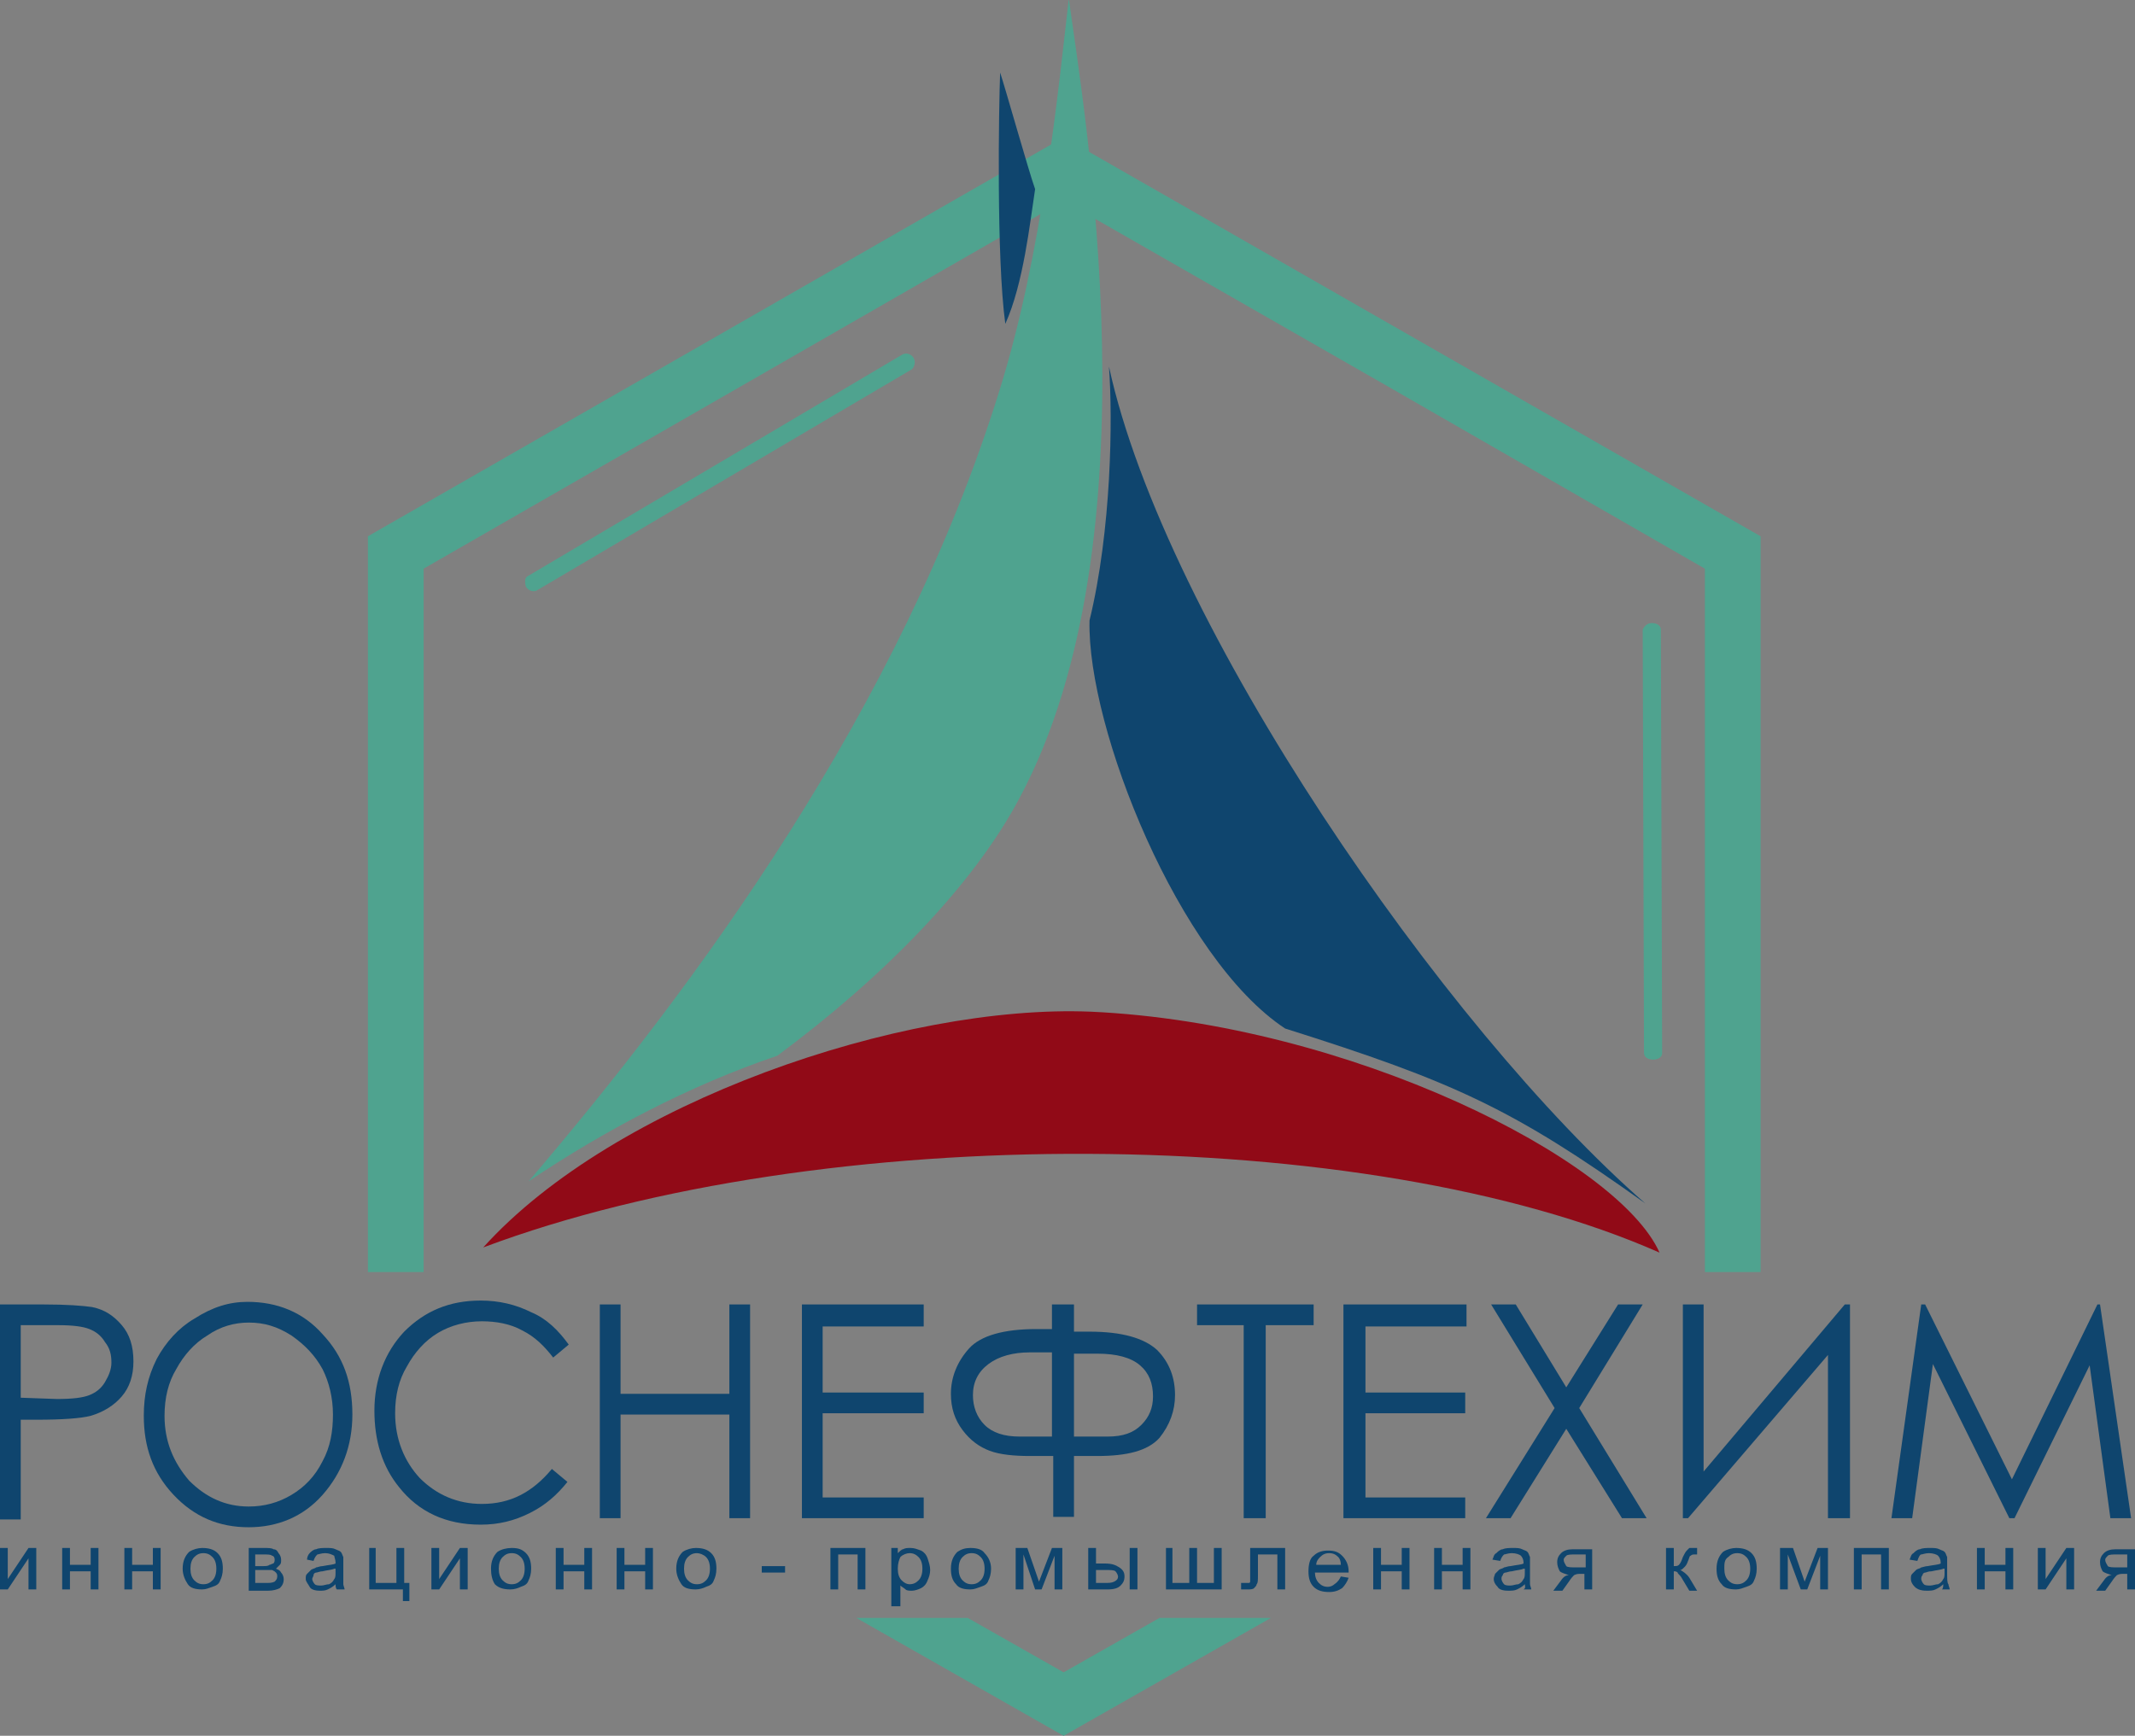 <?xml version="1.0" encoding="UTF-8"?> <!-- Generator: Adobe Illustrator 26.0.2, SVG Export Plug-In . SVG Version: 6.00 Build 0) --> <svg xmlns="http://www.w3.org/2000/svg" xmlns:xlink="http://www.w3.org/1999/xlink" id="Слой_1" x="0px" y="0px" viewBox="0 0 164.8 134" style="enable-background:new 0 0 164.8 134;" xml:space="preserve"><rect x="0" y="0" width="164.8" height="134" fill="#808080" stroke="none"/> <style type="text/css"> .st0{fill-rule:evenodd;clip-rule:evenodd;fill:#4FA38F;} .st1{fill:none;stroke:#FFFFFF;stroke-width:5.669;stroke-miterlimit:3.864;} .st2{fill-rule:evenodd;clip-rule:evenodd;fill:#0F456E;} .st3{fill-rule:evenodd;clip-rule:evenodd;fill:#910A17;} </style> <g> <polygon class="st0" points="32.7,98.2 32.7,72.3 32.7,43.9 57.4,29.7 82.1,15.5 106.9,29.7 131.6,43.9 131.6,72.3 131.6,98.2 135.9,98.2 135.9,41.4 82.1,10.6 28.4,41.4 28.4,98.2 "></polygon> <polygon class="st0" points="89.5,124.9 82.1,129.1 74.7,124.9 66.1,124.9 82.1,134 98.1,124.9 "></polygon> </g> <path class="st1" d="M17.9,105.9L17.9,105.9z"></path> <path class="st2" d="M164.2,120h-0.8c-0.3,0-0.6,0-0.7,0.1c-0.1,0.1-0.2,0.2-0.2,0.3c0,0.2,0.1,0.3,0.2,0.5c0.1,0.1,0.4,0.1,0.8,0.1 h0.7V120z M164.8,119.5L164.8,119.5z M164.8,119.5v3.2h-0.6v-1.2h-0.3c-0.2,0-0.3,0-0.5,0.1c-0.1,0.1-0.2,0.2-0.4,0.5l-0.5,0.7h-0.7 l0.6-0.8c0.2-0.3,0.4-0.4,0.6-0.4c-0.3-0.1-0.6-0.2-0.7-0.3c-0.1-0.2-0.2-0.4-0.2-0.7s0.1-0.5,0.3-0.7c0.2-0.2,0.5-0.3,0.9-0.3 H164.8z M157.3,119.5L157.3,119.5z M157.3,119.5h0.6v2.4l1.6-2.4h0.6v3.2h-0.6v-2.4l-1.6,2.4h-0.6V119.5z M152.6,119.5L152.6,119.5z M152.6,119.5h0.6v1.3h1.6v-1.3h0.6v3.2h-0.6v-1.4h-1.6v1.4h-0.6V119.5z M150,121.1L150,121.1z M150,121.1c-0.2,0.1-0.5,0.1-0.9,0.2 c-0.3,0-0.4,0.1-0.5,0.1c-0.1,0-0.2,0.1-0.2,0.2c-0.1,0.1-0.1,0.2-0.1,0.3c0,0.1,0.1,0.3,0.2,0.4c0.1,0.1,0.3,0.1,0.5,0.1 c0.2,0,0.4-0.1,0.6-0.1c0.2-0.1,0.3-0.2,0.4-0.4c0.1-0.1,0.1-0.3,0.1-0.5V121.1z M150,122.3L150,122.3z M150,122.3 c-0.2,0.2-0.4,0.3-0.6,0.4c-0.2,0.1-0.4,0.1-0.7,0.1c-0.4,0-0.7-0.1-0.9-0.3c-0.2-0.2-0.3-0.4-0.3-0.6c0-0.2,0-0.3,0.1-0.4 c0.1-0.1,0.2-0.2,0.3-0.3c0.1-0.1,0.3-0.1,0.4-0.2c0.1,0,0.3-0.1,0.5-0.1c0.5-0.1,0.8-0.1,1-0.2c0-0.1,0-0.1,0-0.1 c0-0.2-0.1-0.4-0.2-0.5c-0.1-0.1-0.4-0.2-0.7-0.2c-0.3,0-0.5,0.1-0.6,0.1s-0.2,0.2-0.3,0.5l-0.6-0.1c0.1-0.2,0.1-0.4,0.3-0.5 c0.1-0.1,0.3-0.3,0.5-0.3c0.2-0.1,0.5-0.1,0.8-0.1c0.3,0,0.5,0,0.7,0.1c0.2,0.1,0.3,0.1,0.4,0.2c0.1,0.1,0.1,0.2,0.2,0.4 c0,0.1,0,0.3,0,0.5v0.7c0,0.5,0,0.8,0.1,0.9c0,0.1,0.1,0.3,0.1,0.4h-0.6C150,122.6,150,122.4,150,122.3z M143.1,119.5L143.1,119.5z M143.1,119.5h2.7v3.2h-0.6V120h-1.5v2.7h-0.6V119.5z M137.5,119.5L137.5,119.5z M137.5,119.5h0.9l0.9,2.6l1-2.6h0.8v3.2h-0.6v-2.6 l-1,2.6H139L138,120v2.7h-0.6V119.5z M133.1,121.1L133.1,121.1z M133.1,121.1c0,0.4,0.1,0.7,0.3,0.9c0.2,0.2,0.4,0.3,0.7,0.3 c0.3,0,0.5-0.1,0.7-0.3c0.2-0.2,0.3-0.5,0.3-0.9c0-0.4-0.1-0.7-0.3-0.9c-0.2-0.2-0.4-0.3-0.7-0.3c-0.3,0-0.5,0.1-0.7,0.3 C133.1,120.4,133.1,120.7,133.1,121.1z M132.5,121.1L132.5,121.1z M132.5,121.1c0-0.6,0.2-1,0.5-1.3c0.3-0.2,0.7-0.3,1-0.3 c0.5,0,0.9,0.1,1.2,0.4c0.3,0.3,0.4,0.7,0.4,1.2c0,0.4-0.1,0.7-0.2,0.9c-0.1,0.3-0.3,0.4-0.6,0.5c-0.3,0.1-0.5,0.2-0.8,0.2 c-0.5,0-0.9-0.1-1.1-0.4C132.6,122,132.5,121.6,132.5,121.1z M128.6,119.5L128.6,119.5z M128.6,119.5h0.6v1.4c0.2,0,0.3,0,0.4-0.1 c0.1-0.1,0.2-0.3,0.3-0.6c0.1-0.2,0.2-0.4,0.3-0.5c0.1-0.1,0.1-0.1,0.2-0.2c0.1,0,0.3,0,0.5,0h0.1v0.5l-0.2,0c-0.1,0-0.2,0-0.3,0.1 c-0.1,0-0.1,0.2-0.2,0.4c-0.1,0.3-0.2,0.4-0.3,0.5c-0.1,0.1-0.2,0.2-0.3,0.2c0.2,0.1,0.5,0.3,0.7,0.6l0.6,1h-0.6l-0.6-1 c-0.1-0.2-0.3-0.3-0.3-0.4c-0.1-0.1-0.2-0.1-0.3-0.1v1.4h-0.6V119.5z M122.4,120L122.4,120z M122.4,120h-0.8c-0.3,0-0.6,0-0.7,0.1 c-0.1,0.1-0.2,0.2-0.2,0.3c0,0.2,0.1,0.3,0.2,0.5c0.1,0.1,0.4,0.1,0.8,0.1h0.7V120z M122.9,119.5L122.9,119.5z M122.9,119.5v3.2 h-0.6v-1.2H122c-0.2,0-0.3,0-0.5,0.1c-0.1,0.1-0.2,0.2-0.4,0.5l-0.5,0.7h-0.7l0.6-0.8c0.2-0.3,0.4-0.4,0.6-0.4 c-0.3-0.1-0.6-0.2-0.7-0.3c-0.1-0.2-0.2-0.4-0.2-0.7s0.1-0.5,0.3-0.7c0.2-0.2,0.5-0.3,0.9-0.3H122.9z M117.6,121.1L117.6,121.1z M117.6,121.1c-0.2,0.1-0.5,0.1-0.9,0.2c-0.2,0-0.4,0.1-0.5,0.1c-0.1,0-0.2,0.1-0.2,0.2c-0.1,0.1-0.1,0.2-0.1,0.3 c0,0.1,0.1,0.3,0.2,0.4c0.1,0.1,0.3,0.1,0.5,0.1c0.2,0,0.4-0.1,0.6-0.1c0.2-0.1,0.3-0.2,0.4-0.4c0.1-0.1,0.1-0.3,0.1-0.5V121.1z M117.7,122.3L117.7,122.3z M117.7,122.3c-0.2,0.2-0.4,0.3-0.6,0.4c-0.2,0.1-0.4,0.1-0.7,0.1c-0.4,0-0.7-0.1-0.8-0.3 c-0.2-0.2-0.3-0.4-0.3-0.6c0-0.2,0.1-0.3,0.1-0.4c0.1-0.1,0.2-0.2,0.3-0.3c0.1-0.1,0.3-0.1,0.4-0.2c0.1,0,0.3-0.1,0.5-0.1 c0.5-0.1,0.8-0.1,1-0.2c0-0.1,0-0.1,0-0.1c0-0.2-0.1-0.4-0.2-0.5c-0.1-0.1-0.4-0.2-0.7-0.2c-0.3,0-0.5,0.1-0.6,0.1 c-0.1,0.1-0.2,0.2-0.3,0.5l-0.6-0.1c0.1-0.2,0.1-0.4,0.3-0.5c0.1-0.1,0.3-0.3,0.5-0.3c0.2-0.1,0.5-0.1,0.8-0.1c0.3,0,0.5,0,0.7,0.1 c0.2,0.1,0.3,0.1,0.4,0.2c0.1,0.1,0.1,0.2,0.2,0.4c0,0.1,0,0.3,0,0.5v0.7c0,0.5,0,0.8,0,0.9c0,0.1,0.1,0.3,0.1,0.4h-0.6 C117.8,122.6,117.7,122.4,117.7,122.3z M110.7,119.5L110.7,119.5z M110.7,119.5h0.6v1.3h1.6v-1.3h0.6v3.2h-0.6v-1.4h-1.6v1.4h-0.6 V119.5z M106,119.5L106,119.5z M106,119.5h0.6v1.3h1.6v-1.3h0.6v3.2h-0.6v-1.4h-1.6v1.4H106V119.5z M101.6,120.8L101.6,120.8z M101.6,120.8h1.9c0-0.3-0.1-0.5-0.2-0.6c-0.2-0.2-0.4-0.3-0.7-0.3c-0.3,0-0.5,0.1-0.7,0.3C101.8,120.3,101.6,120.5,101.6,120.8z M103.5,121.7L103.5,121.7z M103.5,121.7l0.6,0.1c-0.1,0.3-0.3,0.6-0.5,0.8c-0.3,0.2-0.6,0.3-1,0.3c-0.5,0-0.9-0.1-1.2-0.4 c-0.3-0.3-0.4-0.7-0.4-1.2c0-0.5,0.1-1,0.4-1.2c0.3-0.3,0.7-0.4,1.1-0.4c0.5,0,0.8,0.1,1.1,0.4c0.3,0.3,0.5,0.7,0.5,1.2 c0,0,0,0.1,0,0.1h-2.6c0,0.3,0.1,0.6,0.3,0.8c0.2,0.2,0.4,0.3,0.7,0.3c0.2,0,0.4-0.1,0.5-0.2C103.3,122.1,103.4,121.9,103.5,121.7z M96.5,119.5L96.5,119.5z M96.5,119.5h2.7v3.2h-0.6V120h-1.5v1.6c0,0.4,0,0.6-0.1,0.7c0,0.1-0.1,0.2-0.2,0.3 c-0.1,0.1-0.3,0.1-0.5,0.1c-0.1,0-0.3,0-0.5,0v-0.5h0.3c0.1,0,0.2,0,0.3,0c0.1,0,0.1-0.1,0.1-0.1c0-0.1,0-0.2,0-0.5V119.5z M89.9,119.5L89.9,119.5z M89.9,119.5h0.6v2.7h1.3v-2.7h0.6v2.7h1.3v-2.7h0.6v3.2h-4.3V119.5z M84.6,122.2L84.6,122.2z M84.6,122.2 h0.6c0.4,0,0.6,0,0.8-0.1c0.2-0.1,0.3-0.2,0.3-0.4c0-0.1-0.1-0.3-0.2-0.4c-0.1-0.1-0.4-0.1-0.8-0.1h-0.7V122.2z M84,119.5L84,119.5z M84,119.5h0.6v1.2h0.7c0.5,0,0.8,0.1,1.1,0.3s0.4,0.4,0.4,0.7c0,0.3-0.1,0.5-0.3,0.7c-0.2,0.2-0.5,0.3-1,0.3H84V119.5z M87.2,119.5 L87.2,119.5z M87.2,119.5h0.6v3.2h-0.6V119.5z M78.4,119.5L78.4,119.5z M78.4,119.5h0.9l0.9,2.6l1-2.6H82v3.2h-0.6v-2.6l-1,2.6h-0.5 L79,120v2.7h-0.6V119.5z M74,121.1L74,121.1z M74,121.1c0,0.4,0.1,0.7,0.3,0.9c0.2,0.2,0.4,0.3,0.7,0.3c0.3,0,0.5-0.1,0.7-0.3 c0.2-0.2,0.3-0.5,0.3-0.9c0-0.4-0.1-0.7-0.3-0.9c-0.2-0.2-0.4-0.3-0.7-0.3c-0.3,0-0.5,0.1-0.7,0.3C74.1,120.4,74,120.7,74,121.1z M73.4,121.1L73.4,121.1z M73.4,121.1c0-0.6,0.2-1,0.5-1.3c0.3-0.2,0.6-0.3,1-0.3c0.5,0,0.9,0.1,1.1,0.4c0.3,0.3,0.5,0.7,0.5,1.2 c0,0.4-0.1,0.7-0.2,0.9c-0.1,0.3-0.3,0.4-0.6,0.5c-0.3,0.1-0.5,0.2-0.8,0.2c-0.5,0-0.9-0.1-1.1-0.4C73.5,122,73.4,121.6,73.4,121.1z M69.3,121.1L69.3,121.1z M69.3,121.1c0,0.4,0.1,0.7,0.3,0.9c0.2,0.2,0.4,0.3,0.6,0.3c0.3,0,0.5-0.1,0.7-0.3 c0.2-0.2,0.3-0.5,0.3-0.9c0-0.4-0.1-0.7-0.3-0.9c-0.2-0.2-0.4-0.3-0.7-0.3c-0.2,0-0.5,0.1-0.7,0.3C69.4,120.4,69.3,120.7,69.3,121.1 z M68.8,123.9L68.8,123.9z M68.8,123.9v-4.4h0.5v0.4c0.1-0.1,0.3-0.3,0.4-0.3c0.2-0.1,0.3-0.1,0.6-0.1c0.3,0,0.5,0.1,0.8,0.2 c0.2,0.1,0.4,0.3,0.5,0.6c0.1,0.3,0.2,0.6,0.2,0.9c0,0.3-0.1,0.6-0.2,0.8c-0.1,0.3-0.3,0.5-0.5,0.6c-0.2,0.1-0.5,0.2-0.7,0.2 c-0.2,0-0.4,0-0.5-0.1c-0.1-0.1-0.3-0.2-0.4-0.3v1.6H68.8z M64.1,119.5L64.1,119.5z M64.1,119.5h2.7v3.2h-0.6V120h-1.5v2.7h-0.6 V119.5z M58.8,121.4L58.8,121.4z M58.8,121.4v-0.5h1.8v0.5H58.8z M52.8,121.1L52.8,121.1z M52.8,121.1c0,0.4,0.1,0.7,0.3,0.9 c0.2,0.2,0.4,0.3,0.7,0.3c0.3,0,0.5-0.1,0.7-0.3c0.2-0.2,0.3-0.5,0.3-0.9c0-0.4-0.1-0.7-0.3-0.9c-0.2-0.2-0.5-0.3-0.7-0.3 c-0.3,0-0.5,0.1-0.7,0.3C52.9,120.4,52.8,120.7,52.8,121.1z M52.2,121.1L52.2,121.1z M52.2,121.1c0-0.6,0.2-1,0.5-1.3 c0.3-0.2,0.7-0.3,1-0.3c0.5,0,0.9,0.1,1.2,0.4c0.3,0.3,0.4,0.7,0.4,1.2c0,0.4-0.1,0.7-0.2,0.9c-0.1,0.3-0.3,0.4-0.6,0.5 c-0.2,0.1-0.5,0.2-0.8,0.2c-0.5,0-0.9-0.1-1.1-0.4C52.4,122,52.2,121.6,52.2,121.1z M47.6,119.5L47.6,119.5z M47.6,119.5h0.6v1.3 h1.6v-1.3h0.6v3.2h-0.6v-1.4h-1.6v1.4h-0.6V119.5z M42.9,119.5L42.9,119.5z M42.9,119.5h0.6v1.3h1.6v-1.3h0.6v3.2h-0.6v-1.4h-1.6 v1.4h-0.6V119.5z M38.5,121.1L38.5,121.1z M38.5,121.1c0,0.4,0.1,0.7,0.3,0.9c0.2,0.2,0.4,0.3,0.7,0.3c0.3,0,0.5-0.1,0.7-0.3 c0.2-0.2,0.3-0.5,0.3-0.9c0-0.4-0.1-0.7-0.3-0.9c-0.2-0.2-0.4-0.3-0.7-0.3c-0.3,0-0.5,0.1-0.7,0.3C38.6,120.4,38.5,120.7,38.5,121.1 z M37.9,121.1L37.9,121.1z M37.9,121.1c0-0.6,0.2-1,0.5-1.3c0.3-0.2,0.7-0.3,1.1-0.3c0.5,0,0.8,0.1,1.1,0.4c0.3,0.3,0.4,0.7,0.4,1.2 c0,0.4-0.1,0.7-0.2,0.9c-0.1,0.3-0.3,0.4-0.6,0.5c-0.2,0.1-0.5,0.2-0.8,0.2c-0.5,0-0.9-0.1-1.2-0.4C38,122,37.9,121.6,37.9,121.1z M33.3,119.5L33.3,119.5z M33.3,119.5h0.6v2.4l1.6-2.4h0.6v3.2h-0.6v-2.4l-1.6,2.4h-0.6V119.5z M28.4,119.5L28.4,119.5z M28.4,119.5 H29v2.7h1.6v-2.7h0.6v2.7h0.4v1.4h-0.5v-0.9h-2.6V119.5z M25.8,121.1L25.8,121.1z M25.8,121.1c-0.2,0.1-0.5,0.1-0.9,0.2 c-0.2,0-0.4,0.1-0.5,0.1c-0.1,0-0.2,0.1-0.2,0.2c0,0.1-0.1,0.2-0.1,0.3c0,0.1,0.1,0.3,0.2,0.4c0.1,0.1,0.3,0.1,0.5,0.1 c0.2,0,0.4-0.1,0.6-0.1c0.2-0.1,0.3-0.2,0.4-0.4c0.1-0.1,0.1-0.3,0.1-0.5V121.1z M25.9,122.3L25.9,122.3z M25.9,122.3 c-0.2,0.2-0.4,0.3-0.6,0.4c-0.2,0.1-0.4,0.1-0.6,0.1c-0.4,0-0.7-0.1-0.8-0.3s-0.3-0.4-0.3-0.6c0-0.2,0-0.3,0.1-0.4 c0.1-0.1,0.2-0.2,0.3-0.3c0.1-0.1,0.3-0.1,0.4-0.2c0.1,0,0.3-0.1,0.5-0.1c0.5-0.1,0.8-0.1,1-0.2c0-0.1,0-0.1,0-0.1 c0-0.2-0.1-0.4-0.1-0.5c-0.2-0.1-0.4-0.2-0.7-0.2c-0.3,0-0.5,0.1-0.6,0.1c-0.1,0.1-0.2,0.2-0.3,0.5l-0.5-0.1c0-0.2,0.1-0.4,0.2-0.5 c0.1-0.1,0.3-0.3,0.5-0.3c0.2-0.1,0.5-0.1,0.8-0.1c0.3,0,0.5,0,0.7,0.1c0.2,0.1,0.3,0.1,0.4,0.2c0.1,0.1,0.1,0.2,0.2,0.4 c0,0.1,0,0.3,0,0.5v0.7c0,0.5,0,0.8,0,0.9c0,0.1,0.1,0.3,0.1,0.4H26C25.9,122.6,25.9,122.4,25.9,122.3z M19.7,122.2L19.7,122.2z M19.7,122.2h0.8c0.3,0,0.5,0,0.7-0.1c0.1-0.1,0.2-0.2,0.2-0.4c0-0.1,0-0.2-0.1-0.3c-0.1-0.1-0.1-0.1-0.3-0.2c-0.1,0-0.3,0-0.6,0 h-0.7V122.2z M19.7,120.9L19.7,120.9z M19.7,120.9h0.6c0.2,0,0.4,0,0.5-0.1c0.1,0,0.2-0.1,0.3-0.1c0.1-0.1,0.1-0.2,0.1-0.3 c0-0.2-0.1-0.3-0.2-0.3c-0.1-0.1-0.3-0.1-0.7-0.1h-0.6V120.9z M19.1,119.5L19.1,119.5z M19.1,119.5h1.3c0.3,0,0.6,0,0.7,0.1 c0.2,0,0.3,0.1,0.4,0.3c0.1,0.1,0.2,0.3,0.2,0.5c0,0.2,0,0.3-0.1,0.4c-0.1,0.1-0.2,0.2-0.3,0.3c0.2,0.1,0.3,0.1,0.4,0.3 c0.1,0.1,0.2,0.3,0.2,0.5c0,0.3-0.1,0.5-0.3,0.7c-0.2,0.1-0.5,0.2-0.9,0.2h-1.5V119.5z M14.7,121.1L14.7,121.1z M14.7,121.1 c0,0.4,0.1,0.7,0.3,0.9c0.2,0.2,0.4,0.3,0.7,0.3c0.3,0,0.5-0.1,0.7-0.3c0.2-0.2,0.3-0.5,0.3-0.9c0-0.4-0.1-0.7-0.3-0.9 c-0.2-0.2-0.4-0.3-0.7-0.3c-0.3,0-0.5,0.1-0.7,0.3C14.8,120.4,14.7,120.7,14.7,121.1z M14.1,121.1L14.1,121.1z M14.1,121.1 c0-0.6,0.2-1,0.5-1.3c0.3-0.2,0.7-0.3,1-0.3c0.5,0,0.9,0.1,1.2,0.4c0.3,0.3,0.4,0.7,0.4,1.2c0,0.4-0.1,0.7-0.2,0.9 c-0.1,0.3-0.3,0.4-0.6,0.5c-0.3,0.1-0.5,0.2-0.8,0.2c-0.5,0-0.9-0.1-1.1-0.4C14.3,122,14.1,121.6,14.1,121.1z M9.6,119.5L9.6,119.5z M9.6,119.5h0.6v1.3h1.6v-1.3h0.6v3.2h-0.6v-1.4h-1.6v1.4H9.6V119.5z M4.8,119.5L4.8,119.5z M4.8,119.5h0.6v1.3H7v-1.3h0.6v3.2H7 v-1.4H5.4v1.4H4.8V119.5z M0,119.5L0,119.5z M0,119.5h0.6v2.4l1.6-2.4h0.6v3.2H2.2v-2.4l-1.6,2.4H0V119.5z"></path> <polygon class="st2" points="46.3,100.7 47.9,100.7 47.9,107.6 56.3,107.6 56.3,100.7 57.9,100.7 57.9,117.2 56.3,117.2 56.3,109.2 47.9,109.2 47.9,117.2 46.3,117.2 "></polygon> <polygon class="st2" points="61.9,100.7 71.3,100.7 71.3,102.4 63.5,102.4 63.5,107.5 71.3,107.5 71.3,109.1 63.5,109.1 63.5,115.6 71.3,115.6 71.3,117.2 61.9,117.2 "></polygon> <path class="st2" d="M81.3,104.4h-1.8c-1.3,0-2.4,0.3-3.2,0.9c-0.8,0.6-1.2,1.4-1.2,2.4c0,0.9,0.3,1.7,0.9,2.3 c0.6,0.6,1.5,0.9,2.7,0.9h0.8h1.7V104.4z M82.9,104.4L82.9,104.4z M82.9,104.4v6.5h1.7h0.9c1.2,0,2-0.3,2.6-0.9 c0.6-0.6,0.9-1.3,0.9-2.2c0-1-0.3-1.8-1-2.4c-0.7-0.6-1.8-0.9-3.3-0.9H82.9z M81.3,100.7L81.3,100.7z M81.3,100.7h1.6v2.1h1.2 c2.5,0,4.2,0.5,5.2,1.4c1,1,1.4,2.2,1.4,3.5c0,1.2-0.4,2.3-1.2,3.3c-0.9,1-2.5,1.4-4.8,1.4h-1.8v4.7h-1.6v-4.7h-1.8 c-1.2,0-2.3-0.1-3.1-0.4c-0.8-0.3-1.5-0.8-2.1-1.6c-0.6-0.8-0.9-1.7-0.9-2.8c0-1.3,0.5-2.5,1.4-3.5c0.9-1,2.7-1.5,5.2-1.5h1.2V100.7 z"></path> <polygon class="st2" points="92.4,102.3 92.4,100.7 101.4,100.7 101.4,102.3 97.7,102.3 97.7,117.2 96,117.2 96,102.3 "></polygon> <polygon class="st2" points="103.7,100.7 113.2,100.7 113.2,102.4 105.4,102.4 105.4,107.5 113.1,107.5 113.1,109.1 105.4,109.1 105.4,115.6 113.1,115.6 113.1,117.2 103.7,117.2 "></polygon> <path class="st2" d="M1.6,102.3v5.6l2.8,0.1c1.2,0,2-0.1,2.5-0.3c0.5-0.2,0.9-0.5,1.2-1c0.3-0.5,0.5-1,0.5-1.5 c0-0.6-0.1-1.1-0.5-1.6c-0.3-0.5-0.7-0.8-1.2-1c-0.5-0.2-1.3-0.3-2.4-0.3H1.6z M0,100.7L0,100.7z M0,100.7h3.3 c1.9,0,3.1,0.1,3.8,0.2c1,0.2,1.7,0.7,2.3,1.4c0.6,0.7,0.9,1.6,0.9,2.8c0,1.1-0.3,2-0.9,2.7C8.8,108.5,8,109,7,109.3 c-0.8,0.2-2.2,0.3-4.2,0.3H1.6v7.7H0V100.7z"></path> <path class="st2" d="M19.2,102.1c-1.1,0-2.2,0.3-3.2,1c-1,0.6-1.8,1.5-2.4,2.6c-0.6,1-0.9,2.2-0.9,3.6c0,2,0.7,3.6,1.9,5 c1.3,1.3,2.8,2,4.6,2c1.2,0,2.3-0.3,3.3-0.9c1-0.6,1.8-1.4,2.4-2.6c0.6-1.1,0.8-2.3,0.8-3.6c0-1.3-0.3-2.5-0.8-3.5 c-0.6-1.1-1.4-1.9-2.4-2.6C21.4,102.4,20.4,102.1,19.2,102.1z M19.1,100.5L19.1,100.5z M19.1,100.5c2.3,0,4.3,0.8,5.8,2.5 c1.6,1.7,2.3,3.7,2.3,6.2c0,2.4-0.8,4.5-2.3,6.2c-1.5,1.7-3.5,2.5-5.7,2.5c-2.3,0-4.2-0.8-5.8-2.5c-1.6-1.7-2.3-3.7-2.3-6.1 c0-1.6,0.3-3,1-4.4c0.7-1.3,1.7-2.4,2.9-3.1C16.4,100.9,17.7,100.5,19.1,100.5z"></path> <path class="st2" d="M43.9,103.8l-1.2,1c-0.7-0.9-1.4-1.6-2.4-2.1c-0.9-0.5-2-0.7-3.1-0.7c-1.2,0-2.4,0.3-3.4,0.9 c-1,0.6-1.8,1.5-2.4,2.6c-0.6,1-0.9,2.2-0.9,3.6c0,2,0.7,3.7,1.9,5c1.3,1.3,2.9,2,4.8,2c2.2,0,3.9-0.9,5.4-2.7l1.2,1 c-0.8,1-1.7,1.8-2.9,2.4s-2.4,0.9-3.8,0.9c-2.7,0-4.8-1-6.3-2.9c-1.3-1.6-1.9-3.6-1.9-5.9c0-2.4,0.8-4.5,2.3-6.1 c1.6-1.6,3.5-2.4,5.9-2.4c1.4,0,2.7,0.3,3.9,0.9C42.2,101.8,43.1,102.7,43.9,103.8z"></path> <polygon class="st2" points="115.1,100.7 117,100.7 120.9,107.1 124.9,100.7 126.8,100.7 121.9,108.7 127.1,117.2 125.2,117.2 120.9,110.3 116.6,117.2 114.7,117.2 120,108.7 "></polygon> <polygon class="st2" points="142.8,117.2 141.1,117.2 141.1,104.6 130.3,117.2 129.9,117.2 129.9,100.7 131.5,100.7 131.5,113.6 142.4,100.7 142.8,100.7 "></polygon> <polygon class="st2" points="146,117.2 148.3,100.7 148.6,100.7 155.3,114.2 161.9,100.7 162.1,100.7 164.5,117.2 162.9,117.2 161.3,105.4 155.5,117.2 155.1,117.2 149.2,105.3 147.6,117.2 "></polygon> <path class="st3" d="M37.3,96.3c10.1-11.2,32.3-18.8,46.9-18.2c19.9,0.9,40.7,11.4,43.9,18.6C105.5,86.7,63.4,86.5,37.3,96.3z"></path> <path class="st0" d="M60,81.5c8.1-6,15.1-13.1,18.7-19.9c10.7-20,5-52.9,3.8-61.7c-0.8,6.9-2,19.6-5.4,30.4 c-7.6,24.4-23.4,45.8-36.3,60.9C46.6,87.3,53.2,83.8,60,81.5z"></path> <path class="st2" d="M127,92.9c-10.2-7.3-14.8-9.4-27.8-13.5C91,74,83.9,56.2,84.1,47.9c1.7-7,1.8-15.6,1.5-19.6 C89.9,48.1,111.5,79.4,127,92.9z"></path> <path class="st2" d="M77.6,25c-0.7-5.1-0.5-16.8-0.4-19.4c0.4,1.2,2.2,7.6,2.7,9C79.5,17.2,79,21.9,77.6,25z"></path> <path class="st0" d="M70.5,27.6L70.5,27.6c0.2,0.3,0.1,0.7-0.1,0.9L41.4,45.6c-0.3,0.1-0.6,0-0.8-0.3c-0.1-0.3-0.1-0.7,0.1-0.8 l28.9-17.1C69.9,27.2,70.3,27.3,70.5,27.6z"></path> <path class="st0" d="M127.5,48.1L127.5,48.1c0.4,0,0.7,0.2,0.7,0.5l0.1,32.7c0,0.3-0.3,0.5-0.7,0.5c-0.4,0-0.7-0.2-0.7-0.5 l-0.1-32.7C126.9,48.4,127.1,48.1,127.5,48.1z"></path> </svg> 